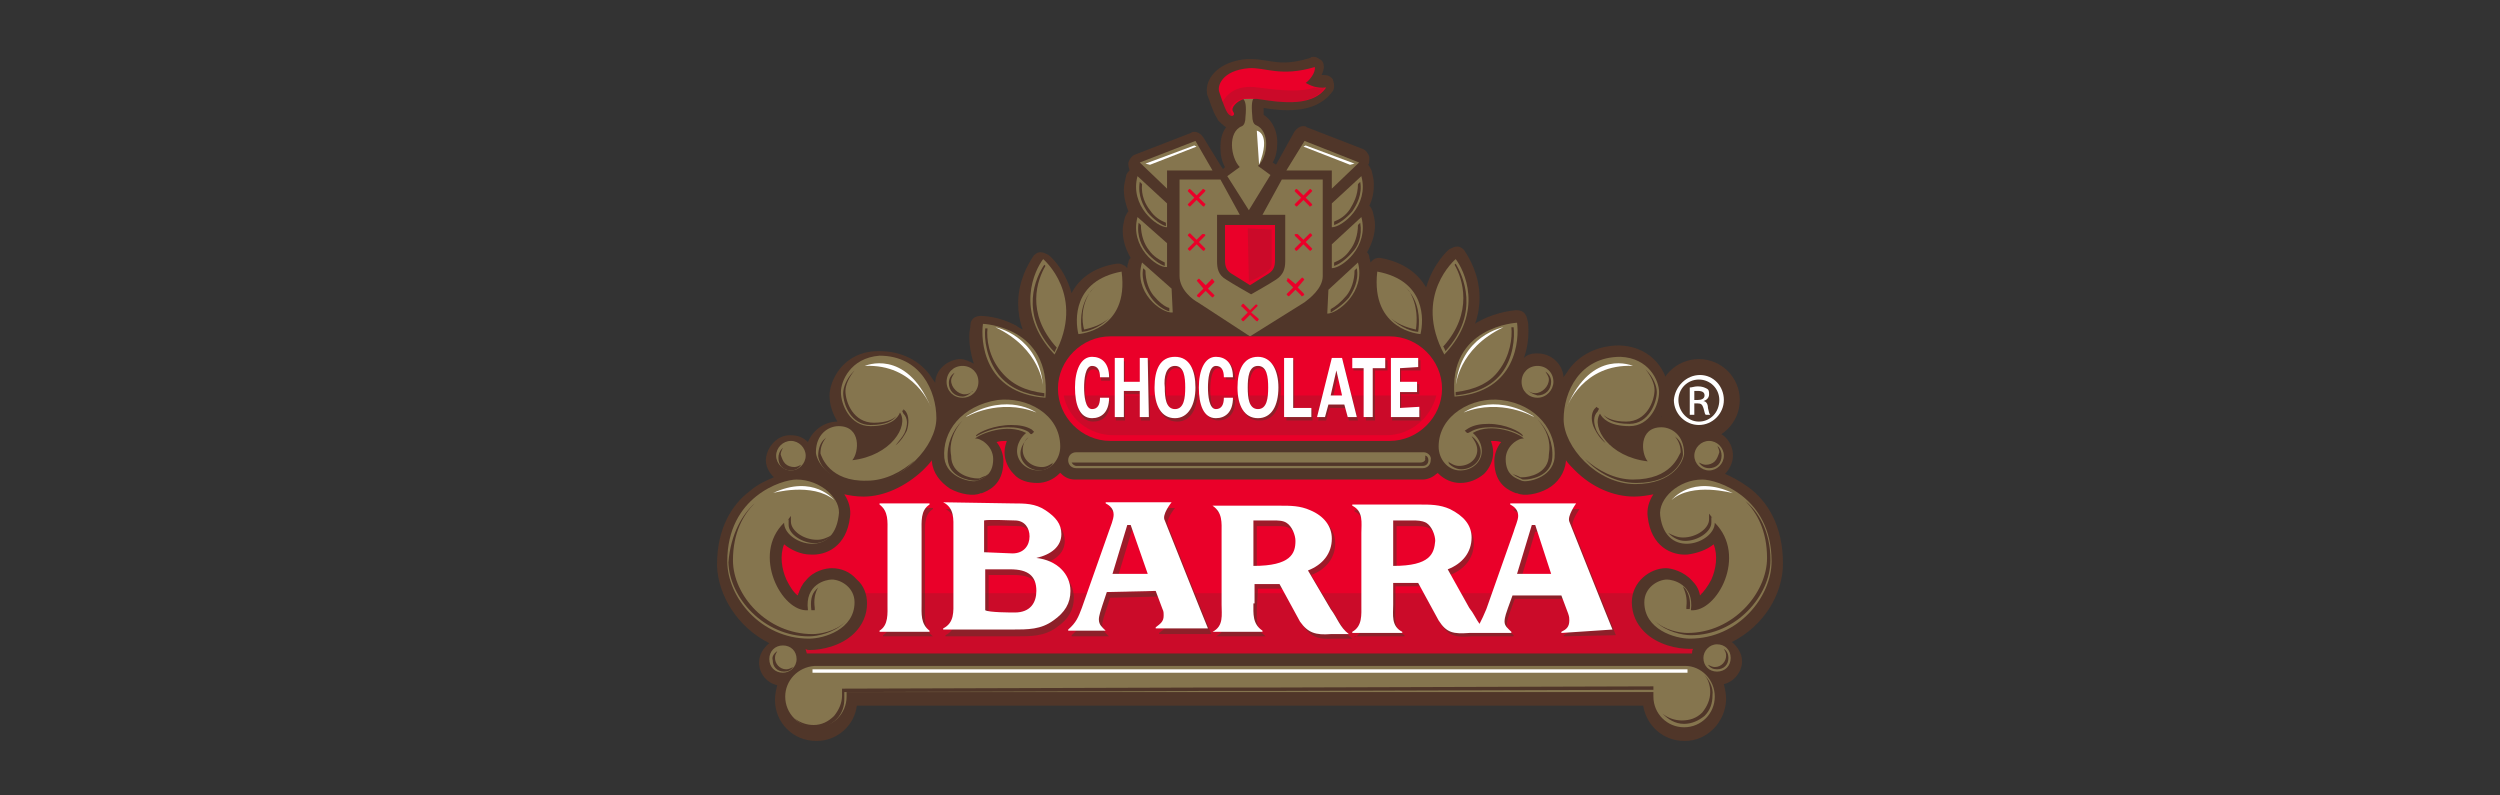 <?xml version="1.0" encoding="utf-8"?>
<!-- Generator: Adobe Illustrator 28.1.0, SVG Export Plug-In . SVG Version: 6.00 Build 0)  -->
<svg version="1.1" id="Capa_1" xmlns="http://www.w3.org/2000/svg" xmlns:xlink="http://www.w3.org/1999/xlink" x="0px" y="0px"
	 viewBox="0 0 220 70" style="enable-background:new 0 0 220 70;" xml:space="preserve">
<rect x="0" y="0" width="220" height="70" fill="#333333" stroke="none"/>
<style type="text/css">
	.st0{fill:#503629;}
	.st1{fill:#FFFFFF;}
	.st2{fill:#85754E;}
	.st3{fill:#EA0029;}
	.st4{opacity:0.2;fill:#503629;enable-background:new    ;}
	.st5{opacity:0.5;}
	.st6{opacity:0.2;}
</style>
<g>
	<circle class="st0" cx="149.5" cy="35.2" r="3.6"/>
	<g>
		<g>
			<g>
				<path class="st1" d="M149.6,33c1.2,0,2.1,1,2.1,2.2c0,1.2-1,2.2-2.2,2.2c-1.2,0-2.2-1-2.2-2.2C147.4,34,148.4,33,149.6,33
					L149.6,33z M149.5,33.4c-1,0-1.8,0.8-1.8,1.8c0,1,0.8,1.9,1.8,1.9c1,0,1.8-0.8,1.8-1.9C151.3,34.2,150.5,33.4,149.5,33.4
					L149.5,33.4z M149.1,36.5h-0.4v-2.4c0.2,0,0.4-0.1,0.7-0.1c0.4,0,0.6,0.1,0.8,0.2s0.2,0.3,0.2,0.5c0,0.3-0.2,0.5-0.5,0.6v0
					c0.2,0,0.4,0.2,0.4,0.6c0.1,0.4,0.1,0.5,0.2,0.6h-0.4c-0.1-0.1-0.1-0.3-0.2-0.6c-0.1-0.3-0.2-0.4-0.5-0.4h-0.3L149.1,36.5z
					 M149.1,35.2h0.3c0.3,0,0.6-0.1,0.6-0.4c0-0.2-0.1-0.4-0.6-0.4c-0.1,0-0.2,0-0.3,0V35.2z"/>
			</g>
		</g>
	</g>
	<path class="st0" d="M116.6,5.9L116.6,5.9L116.6,5.9L116.6,5.9z M153.9,42.9c-0.7-0.5-1.4-0.9-2.1-1.2c0.4-0.4,0.7-1,0.7-1.6l0,0
		c0-1.2-0.9-2.2-2.1-2.2c0,0,0,0,0,0c0,0,0,0-0.1,0c-0.6,0-1.1,0.3-1.5,0.6c-0.5-1.1-1.6-1.8-2.6-1.8c0.4-0.8,0.6-1.6,0.6-2.3l0-0.1
		c0-1.3-1.2-3.8-4.3-3.9h0c-2,0-3.6,0.9-4.5,2.2c-0.1,0.2-0.3,0.4-0.4,0.6c-0.1-1.2-1.1-2.1-2.3-2.1h-0.1l0,0
		c-0.4,0-0.8,0.1-1.1,0.4c0.3-0.8,0.4-1.6,0.4-2.3c0-0.1,0-0.1,0-0.2c0-0.3,0-0.6-0.1-0.9c-0.1-0.5-0.4-0.8-0.9-0.8h0c0,0,0,0-0.1,0
		c0,0-1.6,0.1-3.1,0.9c-0.2,0.1-0.4,0.2-0.5,0.3c0.3-0.8,0.4-1.6,0.4-2.3l0,0c0-2-0.9-3.5-1.3-4.1c-0.1-0.2-0.4-0.4-0.6-0.4
		c0,0-0.1,0-0.1,0c-0.2,0-0.4,0.1-0.6,0.2c-0.1,0-1.5,1.3-2.1,3.4c-0.7-1.2-1.9-2.2-4-2.6c0,0-0.1,0-0.2,0c-0.2,0-0.4,0.1-0.5,0.2
		c-0.1,0.1-0.1,0.1-0.2,0.2c0-0.2-0.1-0.3-0.1-0.5c0-0.1-0.1-0.3-0.2-0.4c0.4-0.7,0.7-1.5,0.7-2.4c0-0.4-0.1-0.8-0.2-1.2
		c-0.1-0.2-0.1-0.3-0.3-0.5c0.3-0.6,0.4-1.2,0.4-1.9c0-0.4-0.1-0.8-0.2-1.2c-0.1-0.2-0.2-0.4-0.3-0.5c0.1-0.1,0.1-0.3,0.1-0.5
		c0-0.1,0-0.1,0-0.2c-0.1-0.3-0.3-0.6-0.6-0.7l-4.9-1.9c-0.1-0.1-0.2-0.1-0.3-0.1c-0.3,0-0.6,0.2-0.8,0.5l-1.5,2.7
		c0,0.1-0.1,0.1-0.1,0.2l-0.3-0.2c0.3-0.5,0.4-1.1,0.4-1.8v0c0-0.8-0.3-1.8-1.2-2.4c0,0,0-0.1,0-0.1c0-0.2,0-0.4,0-0.5
		c0.6,0.1,1.4,0.2,2.1,0.2c1.4,0,3-0.3,4-1.7c0.1-0.2,0.1-0.3,0.1-0.5c0-0.2-0.1-0.4-0.1-0.5c-0.2-0.3-0.5-0.4-0.8-0.4
		c0,0-0.1,0-0.1,0c0,0-0.1,0-0.1,0c0.1-0.2,0.2-0.5,0.2-0.7v0V6c0,0,0,0,0-0.1l0,0l0,0l0,0c0,0,0,0,0,0l0,0l0,0
		c0-0.3-0.1-0.6-0.4-0.7C116,5.1,115.8,5,115.6,5c-0.1,0-0.2,0-0.3,0.1c-1,0.3-1.7,0.4-2.3,0.4h0c-1.1,0-1.9-0.3-2.9-0.3
		c-0.1,0-0.2,0-0.4,0c-2.4,0.2-3.5,1.6-3.5,2.7c0,0,0,0,0,0.1c0,0.1,0,0.3,0.1,0.5l0,0c0.1,0.2,0.4,1.3,0.8,1.9l0.1,0.2l0,0
		c0.2,0.2,0.4,0.4,0.7,0.6c-0.4,0.5-0.5,1.2-0.5,1.7c0,0,0,0,0,0.1c0,0.6,0.1,1.2,0.4,1.7l-0.2,0.2c0-0.1,0-0.1-0.1-0.2l-1.6-2.6
		c-0.2-0.3-0.5-0.5-0.8-0.5c-0.1,0-0.2,0-0.3,0.1l-4.9,1.9c-0.3,0.1-0.5,0.4-0.6,0.7c0,0.1,0,0.1,0,0.2c0,0.2,0.1,0.4,0.1,0.5
		c-0.1,0.1-0.3,0.3-0.3,0.5c-0.1,0.4-0.2,0.8-0.2,1.2c0,0.7,0.2,1.4,0.4,1.9c-0.1,0.1-0.2,0.3-0.3,0.5c-0.1,0.4-0.2,0.8-0.2,1.2
		c0,0.9,0.3,1.7,0.7,2.4c-0.1,0.1-0.2,0.2-0.2,0.4c-0.1,0.2-0.1,0.4-0.1,0.5c-0.1-0.1-0.1-0.1-0.2-0.2c-0.2-0.1-0.4-0.2-0.5-0.2
		c-0.1,0-0.1,0-0.2,0c-2.1,0.3-3.4,1.4-4,2.6c-0.6-2.2-2-3.4-2.1-3.4c-0.2-0.1-0.4-0.2-0.6-0.2c0,0-0.1,0-0.1,0
		c-0.2,0-0.5,0.2-0.6,0.4c-0.4,0.6-1.3,2.1-1.3,4.1v0c0,0.7,0.1,1.5,0.4,2.3c-0.2-0.1-0.4-0.2-0.5-0.3c-1.6-0.9-3.1-0.9-3.2-0.9
		c0,0,0,0,0,0c-0.5,0-0.9,0.3-0.9,0.8c0,0.3-0.1,0.5-0.1,0.9c0,0,0,0.1,0,0.2c0,0.6,0.1,1.4,0.4,2.3c-0.4-0.2-0.8-0.4-1.2-0.4h-0.1
		l0,0c-1.1,0.1-2.1,1-2.1,2.1c-0.1-0.2-0.3-0.4-0.4-0.6c-0.9-1.3-2.5-2.2-4.5-2.2h0c0,0,0,0-0.1,0c-3.1,0-4.3,2.6-4.3,3.9
		c0,0.7,0.2,1.5,0.7,2.3c-1,0-2.1,0.6-2.6,1.8c-0.4-0.4-0.9-0.6-1.5-0.6c0,0,0,0,0,0c0,0,0,0-0.1,0c-1.1,0-2,1-2.1,2.1c0,0,0,0,0,0
		v0v0c0,0,0,0,0,0.1c0,0.6,0.3,1.1,0.7,1.5c-0.7,0.3-1.4,0.6-2.1,1.2c-1.6,1.2-2.9,3.3-2.9,6.5c0,0,0,0,0,0.1v0
		c0.1,2.6,1.8,5.4,4.6,6.8c-0.5,0.4-0.9,1-0.9,1.7v0c0,1,0.7,1.8,1.6,2c-0.1,0.4-0.2,0.8-0.2,1.3c0,2,1.6,3.6,3.6,3.6
		c0,0,0.1,0,0.1,0c1.8,0,3.3-1.4,3.5-3.1l31.7,0h5.8l31.7,0c0.3,1.8,1.8,3.1,3.6,3.1c0,0,0.1,0,0.1,0c1.9,0,3.5-1.6,3.6-3.6
		c0,0,0-0.1,0-0.1v0c0-0.4-0.1-0.9-0.2-1.3c0.9-0.2,1.6-1.1,1.6-2c0-0.7-0.4-1.3-0.9-1.7c2.8-1.4,4.5-4.2,4.5-6.9v0
		C156.9,46.2,155.5,44.1,153.9,42.9z"/>
	<path class="st2" d="M110,29.6l4.8-3c0.4-0.3,1.6-1.2,1.6-2.3c0-1.9,0-8.5,0-8.5h-3.6l-1.7,3.1h2v4.1c0,0.7-0.2,1.2-0.8,1.6
		c-0.6,0.4-2.2,1.3-2.2,1.3s-1.6-0.9-2.2-1.3c-0.7-0.4-0.8-1-0.8-1.6v-4.1h2l-1.7-3.1h-3.6c0,0,0,6.6,0,8.5c0,1.2,1.2,2.1,1.6,2.3
		L110,29.6z"/>
	<g>
		<path class="st2" d="M74,34.5c0,1.1,0.8,3,2.6,3c1.8,0,2.4-0.7,2.6-1.2c0.8,1.2-0.8,3.8-4.2,4.2c0.6-0.7,0.8-3-1.2-3
			c-0.9,0-2,0.7-2,2.3c0,0.6,0.9,2.7,4.3,2.7c3.4,0,6.3-3.3,6.3-5.7c0-2.4-1.4-5.5-5-5.5C74.8,31.5,74,33.6,74,34.5z"/>
		<polygon class="st2" points="106.7,15 105.2,12.4 100.3,14.3 102.7,16.6 102.7,15 		"/>
		<path class="st2" d="M100.1,15.5l2.6,2.4V20C101.8,20,99.4,18.1,100.1,15.5z"/>
		<path class="st2" d="M100.1,19.1l2.6,2.3v2.1C101.8,23.6,99.4,21.7,100.1,19.1z"/>
		<path class="st2" d="M100.5,23.1l2.6,2.3l0.1,2.1C102.2,27.6,99.7,25.7,100.5,23.1z"/>
		<path class="st2" d="M90.3,38.1c0,0-0.8,0.6-0.8,1.6c0,0.9,0.8,1.7,1.9,1.7c1.1,0,1.9-1,1.9-2.1c0-2.9-3-4.4-5.5-4.1
			c-3.2,0.5-4.9,2.8-4.7,5.1c0.2,1.8,2.5,2.2,2.9,2c0.4-0.2,1.4-0.4,1.4-1.9c0-1.2-1.2-1.9-1.6-1.8C86.2,38.2,88.6,37.2,90.3,38.1z"
			/>
		<path class="st2" d="M70.1,42.2c-1.3,0-6.1,1.5-6.1,7.2c0,3.1,2.9,6.8,7.2,6.8c1.3,0,4-0.8,4-3.2c0-1.3-1.2-2-2-2
			c-0.5,0-2.4,0.4-2.1,2.7c-2.3,0.2-5-4.9-2.1-7.7c0,1.8,4.3,3.3,4.8-0.6C74.1,43.9,72.2,42.2,70.1,42.2z"/>
		<path class="st2" d="M91.8,22.8c-0.7,0.9-2.6,4.6,1,8.4C95.6,26,91.8,22.8,91.8,22.8z"/>
		<path class="st2" d="M86.5,28.5c-0.2,1.4,0,6.1,5.5,6.5C92.5,28.7,86.5,28.5,86.5,28.5z"/>
		<path class="st2" d="M94.9,29.4c-0.3-1.2-0.5-4.7,3.8-5.5C99.4,29.1,94.9,29.4,94.9,29.4z"/>
		<path class="st2" d="M69.6,41.4c0.7,0,1.3-0.6,1.3-1.3c0-0.7-0.6-1.3-1.3-1.3c-0.7,0-1.3,0.6-1.3,1.3
			C68.3,40.8,68.9,41.4,69.6,41.4z"/>
		<path class="st2" d="M68.9,59.2c0.6,0,1.2-0.5,1.2-1.2c0-0.7-0.5-1.2-1.2-1.2s-1.2,0.5-1.2,1.2C67.7,58.7,68.2,59.2,68.9,59.2z"/>
		<path class="st2" d="M84.7,35c0.8,0,1.4-0.6,1.4-1.4c0-0.8-0.6-1.4-1.4-1.4c-0.8,0-1.4,0.6-1.4,1.4C83.3,34.4,83.9,35,84.7,35z"/>
		<path class="st2" d="M146,34.5c0,1.1-0.8,3-2.6,3c-1.8,0-2.4-0.7-2.6-1.1c-0.8,1.2,0.8,3.8,4.2,4.2c-0.6-0.7-0.8-3,1.2-3
			c0.9,0,2,0.7,2,2.3c0,0.6-0.9,2.7-4.3,2.7c-3.4,0-6.3-3.3-6.3-5.7s1.4-5.5,5-5.5C145.1,31.5,146,33.5,146,34.5z"/>
		<polygon class="st2" points="113.2,15 114.8,12.4 119.6,14.3 117.2,16.6 117.2,15 		"/>
		<path class="st2" d="M119.8,15.5l-2.6,2.4V20C118.1,20,120.5,18.1,119.8,15.5z"/>
		<path class="st2" d="M119.8,19.1l-2.6,2.4v2.1C118.1,23.6,120.5,21.7,119.8,19.1z"/>
		<path class="st2" d="M119.5,23.1l-2.6,2.4l-0.1,2.1C117.7,27.6,120.2,25.7,119.5,23.1z"/>
		<path class="st2" d="M129.6,38.1c0,0,0.8,0.6,0.8,1.6c0,0.9-0.8,1.7-1.9,1.7c-1.1,0-1.9-1-1.9-2.1c0-2.8,3-4.4,5.5-4.1
			c3.2,0.4,4.9,2.8,4.7,5.1c-0.2,1.8-2.5,2.2-2.9,2c-0.4-0.2-1.4-0.4-1.4-1.9c0-1.2,1.2-1.9,1.6-1.8
			C133.8,38.2,131.3,37.1,129.6,38.1z"/>
		<path class="st2" d="M149.8,42.2c1.3,0,6.1,1.5,6.1,7.2c0,3.1-2.9,6.8-7.2,6.8c-1.3,0-4-0.8-4-3.2c0-1.3,1.2-2,2-2
			c0.5,0,2.4,0.4,2.1,2.7c2.3,0.2,5-4.8,2.1-7.7c0,1.8-4.3,3.3-4.8-0.6C145.9,43.9,147.7,42.2,149.8,42.2z"/>
		<path class="st2" d="M109.4,8.7c0.2,0.2,0.3,0.6,0.2,1.6c0,0.4-0.1,0.7-0.3,0.8c-1.3,0.5-1,2.8-0.2,3.6l-1.1,0.8l1.9,3l1.9-3.1
			l-1.1-0.8c0.9-0.8,1.1-3.1-0.2-3.6c-0.2-0.1-0.3-0.4-0.3-0.8c-0.1-1.1,0-1.5,0.2-1.6"/>
		<path class="st2" d="M128.1,22.8c0.7,0.9,2.6,4.6-1,8.4C124.3,26,128.1,22.8,128.1,22.8z"/>
		<path class="st2" d="M133.5,28.4c0.2,1.4,0,6.1-5.5,6.5C127.4,28.7,133.5,28.4,133.5,28.4z"/>
		<path class="st2" d="M125,29.4c0.3-1.2,0.5-4.7-3.8-5.5C120.6,29.1,125,29.4,125,29.4z"/>
		<path class="st2" d="M150.4,41.4c-0.7,0-1.3-0.6-1.3-1.3c0-0.7,0.6-1.3,1.3-1.3s1.3,0.6,1.3,1.3S151.1,41.4,150.4,41.4z"/>
		<path class="st2" d="M151.1,59.1c-0.7,0-1.2-0.5-1.2-1.2c0-0.6,0.5-1.2,1.2-1.2c0.7,0,1.2,0.5,1.2,1.2
			C152.3,58.6,151.8,59.1,151.1,59.1z"/>
		<path class="st2" d="M135.3,35c-0.8,0-1.4-0.6-1.4-1.4c0-0.8,0.6-1.4,1.4-1.4c0.8,0,1.4,0.6,1.4,1.4C136.7,34.3,136.1,35,135.3,35
			z"/>
		<path class="st2" d="M148.3,58.6L148.3,58.6h-35.4h-5.8l-35.4,0l0,0c-1.5,0.1-2.6,1.3-2.6,2.7c0,1.5,1.2,2.7,2.7,2.7
			c1.5,0,2.7-1.2,2.7-2.7c0-0.1,0-0.3,0-0.4l32.6,0h5.8l32.6,0c0,0.1,0,0.3,0,0.4c0,1.5,1.2,2.7,2.7,2.7c1.5,0,2.7-1.2,2.7-2.7
			C150.9,59.8,149.7,58.6,148.3,58.6z"/>
		<path class="st2" d="M125.3,39.8h-11.3H106H94.7c-0.4,0-0.7,0.3-0.7,0.7c0,0.4,0.3,0.7,0.7,0.7H106h7.9h11.3
			c0.4,0,0.7-0.3,0.7-0.7C126,40.1,125.6,39.8,125.3,39.8z"/>
	</g>
	<path class="st3" d="M110.7,19.8h1.5v3.1c0,0.5-0.1,0.9-0.6,1.2c-0.5,0.3-1.6,1-1.6,1s-1.1-0.7-1.6-1c-0.5-0.3-0.6-0.7-0.6-1.2
		v-3.1h1.5H110.7z"/>
	<path class="st3" d="M110.6,8.7c1.5,0.2,4.8,0.9,6.1-1c-0.9,0.1-1.4-0.2-1.8-0.4c0.3-0.2,0.9-0.9,0.8-1.4c-3,0.9-4.4,0-5.8,0.1
		c-2.4,0.2-2.8,1.6-2.6,2.1c0,0,0.4,1.3,0.7,1.8c0.3,0.5,0.8,0.3,0.5-0.1c-0.2-0.3,0.3-0.9,1-1.1C109.6,8.7,110.1,8.7,110.6,8.7z"/>
	<path class="st3" d="M122.3,29.6H114h-8h-8.3c-2.5,0-4.6,2.1-4.6,4.6c0,2.5,2.1,4.6,4.6,4.6h8.3h8h8.3c2.5,0,4.6-2.1,4.6-4.6
		C126.9,31.7,124.8,29.6,122.3,29.6z"/>
	<g>
		<path class="st3" d="M105.8,16.7l-0.5,0.5l-0.5-0.5c-0.1-0.1-0.2-0.1-0.2,0c-0.1,0.1-0.1,0.1,0,0.2l0.5,0.5l-0.5,0.5
			c-0.1,0.1-0.1,0.1,0,0.2c0.1,0.1,0.1,0.1,0.2,0l0.5-0.5l0.5,0.5c0.1,0.1,0.2,0.1,0.2,0c0.1-0.1,0.1-0.2,0-0.2l-0.5-0.5l0.5-0.5
			c0.1-0.1,0.1-0.2,0-0.2C105.9,16.6,105.8,16.6,105.8,16.7z"/>
		<path class="st3" d="M105.8,20.6l-0.5,0.5l-0.5-0.5c-0.1-0.1-0.1-0.1-0.2,0s-0.1,0.1,0,0.2l0.5,0.5l-0.5,0.5
			c-0.1,0.1-0.1,0.1,0,0.2c0.1,0.1,0.1,0.1,0.2,0l0.5-0.5l0.5,0.5c0.1,0.1,0.2,0.1,0.2,0c0.1-0.1,0.1-0.1,0-0.2l-0.5-0.5l0.5-0.5
			c0.1-0.1,0.1-0.1,0-0.2C105.9,20.6,105.8,20.6,105.8,20.6z"/>
		<path class="st3" d="M106.6,24.6l-0.5,0.5l-0.5-0.5c-0.1-0.1-0.1-0.1-0.2,0c-0.1,0.1-0.1,0.1,0,0.2l0.5,0.6l-0.5,0.5
			c-0.1,0.1-0.1,0.2,0,0.2c0.1,0.1,0.2,0.1,0.2,0l0.5-0.5l0.5,0.5c0.1,0.1,0.1,0.1,0.2,0c0.1-0.1,0.1-0.1,0-0.2l-0.5-0.5l0.5-0.5
			c0.1-0.1,0.1-0.1,0-0.2C106.7,24.5,106.6,24.5,106.6,24.6z"/>
		<path class="st3" d="M114.2,16.7l0.5,0.5l0.5-0.5c0.1-0.1,0.1-0.1,0.2,0c0.1,0.1,0.1,0.1,0,0.2l-0.5,0.5l0.5,0.5
			c0.1,0.1,0.1,0.2,0,0.2c-0.1,0.1-0.2,0.1-0.2,0l-0.5-0.5l-0.5,0.5c-0.1,0.1-0.1,0.1-0.2,0c-0.1-0.1-0.1-0.1,0-0.2l0.5-0.5
			l-0.5-0.5c-0.1-0.1-0.1-0.1,0-0.2C114,16.6,114.1,16.6,114.2,16.7z"/>
		<path class="st3" d="M114.2,20.6l0.5,0.5l0.5-0.5c0.1-0.1,0.1-0.1,0.2,0c0.1,0.1,0.1,0.1,0,0.2l-0.5,0.5l0.5,0.5
			c0.1,0.1,0.1,0.1,0,0.2c-0.1,0.1-0.1,0.1-0.2,0l-0.5-0.5l-0.5,0.5c-0.1,0.1-0.2,0.1-0.2,0c-0.1-0.1-0.1-0.1,0-0.2l0.5-0.5
			l-0.5-0.5c-0.1-0.1-0.1-0.2,0-0.2C114,20.6,114.1,20.6,114.2,20.6z"/>
		<path class="st3" d="M113.4,24.5l0.6,0.5l0.5-0.5c0.1-0.1,0.1-0.1,0.2,0c0.1,0.1,0.1,0.1,0,0.2l-0.5,0.6l0.5,0.5
			c0.1,0.1,0.1,0.2,0,0.2c-0.1,0.1-0.2,0.1-0.2,0l-0.5-0.5l-0.5,0.5c-0.1,0.1-0.1,0.1-0.2,0c-0.1-0.1-0.1-0.1,0-0.2l0.5-0.5
			l-0.5-0.5c-0.1-0.1-0.1-0.1,0-0.2C113.2,24.5,113.3,24.5,113.4,24.5z"/>
		<path class="st3" d="M110.5,26.8l-0.5,0.5l-0.5-0.5c-0.1-0.1-0.1-0.1-0.2,0c-0.1,0.1-0.1,0.2,0,0.2l0.5,0.5l-0.5,0.5
			c-0.1,0.1-0.1,0.1,0,0.2c0.1,0.1,0.1,0.1,0.2,0l0.5-0.5l0.5,0.5c0.1,0.1,0.2,0.1,0.2,0c0.1-0.1,0.1-0.1,0-0.2l-0.6-0.5l0.5-0.5
			c0.1-0.1,0.1-0.1,0-0.2C110.6,26.8,110.6,26.8,110.5,26.8z"/>
	</g>
	<path class="st3" d="M71.3,57.2c0.9,0,2.7-0.3,3.9-1.5c0.7-0.7,1.1-1.6,1.1-2.6c0-0.8-0.3-1.6-0.9-2.1C74.8,50.3,74,50,73.2,50
		c-0.5,0-1.6,0.2-2.3,1.1c-0.3,0.3-0.5,0.7-0.7,1.3c-0.4-0.3-0.7-0.8-1-1.4c-0.4-0.9-0.6-2.1-0.2-3.1c0.6,0.5,1.5,0.9,2.3,0.9
		c1.4,0.1,3.2-0.7,3.5-3.3c0.1-0.7-0.1-1.4-0.5-2c0.5,0.1,1,0.2,1.7,0.2c1.8,0,3.7-0.9,5.2-2.3c0.3-0.3,0.6-0.6,0.8-0.9
		c0,0,0,0.1,0,0.1c0.1,1,0.7,1.8,1.6,2.4c0.9,0.5,2.1,0.7,2.7,0.4c0,0,0.1,0,0.1,0c0.5-0.2,1.9-0.7,1.9-2.8c0-0.6-0.2-1.2-0.6-1.7
		c0.3-0.1,0.6-0.1,0.9-0.1c-0.1,0.3-0.2,0.6-0.2,1c0,0.7,0.3,1.4,0.8,1.9c0.5,0.6,1.3,0.8,2.1,0.8c0.7,0,1.4-0.3,1.9-0.8
		c0,0,0.1-0.1,0.1-0.1c0,0,0.1,0.1,0.1,0.1c0.3,0.3,0.7,0.5,1.2,0.5H106h7.9l11.3,0c0.4,0,0.9-0.2,1.2-0.5c0.1,0,0.1-0.1,0.1-0.1
		c0,0,0.1,0.1,0.1,0.1c0.5,0.5,1.2,0.8,1.9,0.8c0.8,0,1.5-0.3,2.1-0.8c0.5-0.5,0.8-1.2,0.8-1.9c0-0.4-0.1-0.7-0.2-1
		c0.3,0,0.6,0,0.9,0.1c-0.4,0.5-0.6,1.1-0.6,1.7c0,2.1,1.4,2.6,1.9,2.8c0,0,0.1,0,0.1,0c0.6,0.3,1.8,0.1,2.7-0.4
		c0.9-0.5,1.5-1.4,1.6-2.4c0,0,0-0.1,0-0.1c0.2,0.3,0.5,0.6,0.8,0.9c1.5,1.5,3.4,2.3,5.2,2.3c0.6,0,1.2-0.1,1.7-0.2
		c-0.4,0.6-0.6,1.3-0.5,2c0.3,2.6,2.1,3.4,3.5,3.3c0.8-0.1,1.7-0.4,2.3-0.9c0.4,1,0.2,2.2-0.2,3.1c-0.3,0.6-0.7,1.1-1,1.4
		c-0.1-0.6-0.4-1-0.7-1.3c-0.7-0.8-1.8-1.1-2.3-1.1c-1.4,0-3,1.2-3,3c0,1,0.4,1.9,1.1,2.6c1.2,1.2,3,1.5,3.9,1.5c0.1,0,0.2,0,0.4,0
		c-0.1,0.1-0.1,0.3-0.1,0.4h-0.7l-35.4,0h-5.8l-35.4,0H71c0-0.1-0.1-0.3-0.1-0.4C71,57.2,71.1,57.2,71.3,57.2z"/>
	<g>
		<path class="st0" d="M140.5,35.8l-0.2,0.2c-0.3,0.4-0.3,1.1,0,1.7c0.2,0.4,0.5,0.9,1,1.3c-0.3-0.4-0.6-0.7-0.8-1.1
			c-0.3-0.7-0.3-1.3,0.1-1.7l0.1-0.2c0,0,0-0.1-0.1-0.1L140.5,35.8z"/>
		<path class="st0" d="M143.7,42.2c-1.6,0-3.1-0.8-4.2-1.8c1.1,1.2,2.7,2.1,4.5,2.1c3.4,0,4.1-2.1,4.1-2.5c0-0.6-0.2-1.2-0.6-1.5
			c0,0-0.1-0.1-0.1-0.1c0.3,0.4,0.5,0.8,0.5,1.4C147.7,40.1,147.1,42.2,143.7,42.2z"/>
		<path class="st0" d="M143.1,37.1c-1.1,0-1.7-0.3-2-0.6c0.3,0.4,0.9,0.8,2.3,0.8c1.7,0,2.4-1.9,2.4-2.8c0-0.5-0.3-1.3-0.9-1.9
			c0,0-0.1-0.1-0.1-0.1c0.5,0.6,0.8,1.3,0.8,1.8C145.6,35.3,144.9,37.1,143.1,37.1z"/>
		<path class="st0" d="M118.8,18.4c-0.4,0.6-0.9,0.9-1.4,1.1v0.3c0.4-0.1,1.1-0.6,1.6-1.2c0.4-0.6,0.9-1.5,0.7-2.6l-0.2,0.2
			C119.5,17.2,119.1,17.9,118.8,18.4z"/>
		<path class="st0" d="M119.7,19.6l-0.2,0.2c0,0.9-0.3,1.7-0.7,2.2c-0.4,0.6-0.9,0.9-1.4,1.1v0.3c0.4-0.1,1.1-0.6,1.6-1.2
			C119.5,21.7,119.9,20.8,119.7,19.6z"/>
		<path class="st0" d="M118.7,26.2c0.4-0.6,0.9-1.5,0.7-2.6l-0.2,0.2c0,0.9-0.3,1.7-0.7,2.2c-0.5,0.6-1,1-1.4,1.2v0.3
			C117.4,27.3,118.1,26.9,118.7,26.2z"/>
		<path class="st0" d="M131,37.3c-0.7,0-1.3,0.1-1.8,0.4l-0.3,0.2l0.2,0.2c0,0,0,0,0.1,0l0.2-0.1c0.5-0.3,1.1-0.4,1.8-0.4
			c1.2,0,2.3,0.4,2.8,0.8l0-0.1C133.8,38,132.5,37.3,131,37.3z"/>
		<path class="st0" d="M128.4,41c-0.4,0-0.7-0.2-1-0.4c0.1,0.1,0.1,0.1,0.1,0.2c0.3,0.3,0.7,0.5,1.1,0.5c0.9,0,1.7-0.7,1.7-1.5
			c0-0.8-0.7-1.4-0.8-1.4c0.2,0.3,0.5,0.7,0.5,1.2C130,40.4,129.3,41,128.4,41z"/>
		<path class="st0" d="M134,42c-0.1,0-0.2,0-0.2,0l-0.2-0.1c-0.2-0.1-0.4-0.1-0.6-0.3c0.3,0.3,0.6,0.4,0.8,0.5l0.2,0.1
			c0,0,0.1,0,0.2,0c0.5,0,2.3-0.3,2.4-1.9c0.1-1.3-0.4-2.5-1.3-3.4c0.8,0.9,1.2,1.9,1,3.1C136.3,41.7,134.5,42,134,42z"/>
		<path class="st0" d="M150.4,45.2v0.5c0,0.8-1.1,1.6-2.3,1.6c-0.5,0-0.9-0.2-1.3-0.4c0.4,0.4,0.9,0.7,1.5,0.7
			c1.1,0,2.3-0.8,2.3-1.6v-0.5l0.1,0.1c0,0,0,0,0,0L150.4,45.2z"/>
		<path class="st0" d="M148.4,53.4l0,0.2h0.3c0.1-0.8-0.1-1.4-0.4-1.8c-0.1-0.1-0.1-0.1-0.2-0.2C148.3,52.1,148.5,52.6,148.4,53.4z"
			/>
		<path class="st0" d="M153.6,44.1c1,1,1.9,2.6,1.9,5c0,3.1-3,6.6-7,6.6l0,0c-0.6,0-2-0.2-2.9-1.1c0,0,0.1,0.1,0.1,0.1
			c0.9,0.9,2.4,1.2,3.1,1.2l0,0c4,0,7-3.5,7-6.6C155.8,46.7,154.7,45,153.6,44.1z"/>
		<path class="st0" d="M127,30.5c0.1,0.1,0.1,0.2,0.2,0.4c3.1-3.4,1.5-6.7,0.9-7.7c0,0,0,0-0.1,0.1C128.7,24.5,129.7,27.5,127,30.5z
			"/>
		<path class="st0" d="M131.9,32.6c-0.8,1.1-2.1,1.7-3.8,1.9c0,0.1,0,0.2,0,0.3c1.8-0.2,3.1-0.8,4-1.9c1.1-1.4,1.2-3.2,1.1-4.1
			c-0.1,0-0.1,0-0.2,0C133.1,29.7,132.9,31.3,131.9,32.6z"/>
		<path class="st0" d="M124.6,29c-0.4-0.1-1.4-0.3-2.2-1c0.9,0.9,2,1.2,2.4,1.2c0.1-0.7,0.2-2.1-0.6-3.3c-0.2-0.3-0.4-0.5-0.6-0.7
			c0.1,0.1,0.3,0.3,0.4,0.4C124.8,26.9,124.7,28.3,124.6,29z"/>
		<path class="st0" d="M150.9,40.6c-0.2,0.2-0.5,0.3-0.8,0.3c-0.2,0-0.4-0.1-0.6-0.2c0.2,0.3,0.5,0.5,0.9,0.5c0.3,0,0.6-0.1,0.8-0.3
			c0.2-0.2,0.3-0.5,0.3-0.8c0-0.3-0.1-0.6-0.3-0.8c-0.1,0-0.1-0.1-0.1-0.1c0.1,0.2,0.2,0.4,0.2,0.6
			C151.2,40.1,151.1,40.4,150.9,40.6z"/>
		<path class="st0" d="M151.7,57.1c0.1,0.2,0.2,0.3,0.2,0.6c0,0.5-0.4,1-1,1c-0.2,0-0.4-0.1-0.6-0.2c0.2,0.3,0.5,0.4,0.8,0.4
			c0.6,0,1-0.4,1-1C152.1,57.6,152,57.3,151.7,57.1z"/>
		<path class="st0" d="M135.1,34.6c-0.3,0-0.5-0.1-0.7-0.3c0,0,0.1,0.1,0.1,0.1c0.2,0.2,0.5,0.3,0.8,0.4c0.7,0,1.2-0.5,1.2-1.2
			c0-0.4-0.2-0.7-0.5-0.9c0.1,0.2,0.3,0.4,0.3,0.7C136.3,34,135.7,34.6,135.1,34.6z"/>
		<path class="st0" d="M145.5,60.4h-0.2l-32.6,0.1l-5.8,0l-32.6,0.1h-0.2l0,0.2c0,0.1,0,0.3,0,0.4c0,0.7-0.3,1.3-0.7,1.8
			c-0.5,0.5-1.1,0.8-1.8,0.8c-0.6,0-1.2-0.2-1.7-0.6c0.5,0.5,1.1,0.9,1.9,0.9c0.7,0,1.3-0.3,1.8-0.8s0.7-1.1,0.7-1.8
			c0-0.1,0-0.3,0-0.4l0-0.2h0.2l32.6-0.1l5.8,0l32.6-0.1v0L145.5,60.4z"/>
		<path class="st0" d="M149.9,59.3c0.4,0.4,0.6,1,0.6,1.6c0,0.7-0.3,1.3-0.7,1.8c-0.5,0.5-1.1,0.7-1.8,0.7c-0.6,0-1.2-0.2-1.7-0.6
			c0.5,0.5,1.1,0.9,1.9,0.9c0.7,0,1.3-0.3,1.8-0.7c0.5-0.5,0.7-1.1,0.7-1.8C150.8,60.5,150.4,59.8,149.9,59.3z"/>
		<path class="st0" d="M125,40.7l-11.3,0l-7.9,0l-11.3,0c-0.1,0-0.1,0-0.2,0c0.1,0.2,0.3,0.3,0.4,0.3l11.3,0l7.9,0l11.3,0
			c0.3,0,0.5-0.2,0.5-0.5c0-0.2-0.1-0.4-0.3-0.4c0,0.1,0.1,0.1,0,0.2C125.5,40.5,125.3,40.7,125,40.7z"/>
		<path class="st0" d="M79.5,36l0.2,0.2c0.3,0.4,0.3,1.1,0.1,1.7c-0.2,0.4-0.5,0.9-1,1.3c0.3-0.4,0.6-0.7,0.8-1.1
			c0.3-0.7,0.3-1.3-0.1-1.7l-0.1-0.2c0,0,0-0.1,0.1-0.1L79.5,36z"/>
		<path class="st0" d="M76.3,42.3c1.6,0,3.1-0.8,4.2-1.8c-1.1,1.2-2.7,2.1-4.4,2.1c-3.4,0-4.1-2.1-4.1-2.5c0-0.6,0.2-1.2,0.6-1.5
			c0,0,0.1-0.1,0.1-0.1c-0.3,0.4-0.5,0.8-0.5,1.4C72.3,40.2,73,42.4,76.3,42.3z"/>
		<path class="st0" d="M76.9,37.2c1.1,0,1.7-0.3,2-0.6c-0.3,0.4-0.9,0.8-2.3,0.8c-1.7,0-2.4-1.8-2.4-2.8c0-0.5,0.3-1.3,0.9-1.9
			c0,0,0.1-0.1,0.1-0.1c-0.5,0.6-0.8,1.3-0.8,1.8C74.4,35.4,75.1,37.2,76.9,37.2z"/>
		<path class="st0" d="M101.2,18.5c0.4,0.6,0.9,0.9,1.4,1.1v0.3c-0.4-0.1-1.1-0.6-1.6-1.2c-0.4-0.6-0.9-1.5-0.7-2.7l0.2,0.2
			C100.4,17.2,100.8,18,101.2,18.5z"/>
		<path class="st0" d="M100.2,19.6l0.2,0.2c0,0.9,0.3,1.7,0.7,2.2c0.4,0.6,1,0.9,1.4,1.1v0.3c-0.4-0.1-1.1-0.6-1.6-1.2
			C100.5,21.7,100,20.8,100.2,19.6z"/>
		<path class="st0" d="M101.3,26.2c-0.4-0.6-0.9-1.5-0.7-2.6l0.2,0.2c0,0.9,0.3,1.7,0.7,2.2c0.5,0.6,1,1,1.4,1.1l0,0.3
			C102.5,27.3,101.8,26.9,101.3,26.2z"/>
		<path class="st0" d="M89,37.4c0.7,0,1.3,0.1,1.8,0.4L91,38l-0.2,0.2c0,0,0,0-0.1,0L90.5,38c-0.5-0.3-1.1-0.4-1.8-0.4
			c-1.2,0-2.3,0.5-2.8,0.8l0-0.1C86.2,38,87.5,37.4,89,37.4z"/>
		<path class="st0" d="M91.7,41.1c0.4,0,0.7-0.2,1-0.4c-0.1,0.1-0.1,0.1-0.1,0.2c-0.3,0.3-0.7,0.5-1.1,0.5c-0.9,0-1.7-0.7-1.7-1.5
			c0-0.8,0.7-1.4,0.7-1.4C90.3,38.6,90,39,90,39.6C90,40.4,90.7,41.1,91.7,41.1z"/>
		<path class="st0" d="M86,42.1c0.1,0,0.2,0,0.2,0l0.2-0.1c0.2-0.1,0.4-0.1,0.6-0.3c-0.2,0.3-0.6,0.4-0.8,0.5l-0.2,0.1
			c0,0-0.1,0-0.2,0c-0.5,0-2.3-0.3-2.4-1.9c-0.1-1.3,0.4-2.5,1.3-3.4c-0.8,0.9-1.2,2-1,3.1C83.7,41.8,85.5,42.1,86,42.1z"/>
		<path class="st0" d="M69.6,45.4v0.5c0,0.8,1.1,1.6,2.3,1.6c0.5,0,0.9-0.2,1.3-0.4c-0.4,0.4-0.9,0.7-1.5,0.7
			c-1.1,0-2.3-0.8-2.3-1.6v-0.5l-0.1,0.1c0,0,0,0,0,0L69.6,45.4z"/>
		<path class="st0" d="M71.7,53.5l0,0.2h-0.3c-0.1-0.8,0-1.4,0.4-1.8c0.1-0.1,0.1-0.1,0.2-0.2C71.7,52.2,71.6,52.8,71.7,53.5z"/>
		<path class="st0" d="M66.4,44.3c-1,1-1.9,2.6-1.9,5c0,3.1,3,6.5,7,6.5l0,0c0.6,0,2-0.2,2.9-1.1c0,0-0.1,0.1-0.1,0.1
			c-0.9,0.9-2.4,1.2-3.1,1.2l0,0c-4,0-7-3.4-7.1-6.5C64.3,46.9,65.4,45.2,66.4,44.3z"/>
		<path class="st0" d="M93,30.6c-0.1,0.1-0.1,0.2-0.2,0.4c-3.2-3.4-1.6-6.7-0.9-7.7c0,0,0.1,0.1,0.1,0.1
			C91.3,24.6,90.2,27.5,93,30.6z"/>
		<path class="st0" d="M88.1,32.7c0.9,1.1,2.1,1.7,3.8,1.9c0,0.1,0,0.2,0,0.3c-1.8-0.2-3.1-0.8-4-1.9c-1.1-1.4-1.3-3.2-1.2-4.1
			c0.1,0,0.1,0,0.2,0C86.8,29.8,87,31.4,88.1,32.7z"/>
		<path class="st0" d="M95.4,29c0.4-0.1,1.4-0.3,2.2-1c-0.9,0.9-2,1.2-2.4,1.2c-0.1-0.7-0.2-2.1,0.6-3.3c0.2-0.3,0.4-0.5,0.6-0.7
			c-0.1,0.1-0.3,0.3-0.4,0.4C95.1,26.9,95.2,28.3,95.4,29z"/>
		<path class="st0" d="M69.1,40.8c0.2,0.2,0.5,0.3,0.8,0.3c0.2,0,0.4-0.1,0.6-0.2c-0.2,0.3-0.5,0.5-0.9,0.5c-0.3,0-0.6-0.1-0.8-0.3
			c-0.2-0.2-0.3-0.5-0.3-0.8c0-0.3,0.1-0.6,0.3-0.8c0,0,0.1-0.1,0.1-0.1c-0.1,0.2-0.2,0.4-0.2,0.6C68.8,40.3,68.9,40.6,69.1,40.8z"
			/>
		<path class="st0" d="M68.4,57.3c-0.1,0.2-0.2,0.3-0.2,0.6c0,0.5,0.4,1,1,1c0.2,0,0.4-0.1,0.6-0.2c-0.2,0.3-0.5,0.4-0.8,0.4
			c-0.6,0-1-0.4-1-1C67.9,57.8,68.1,57.5,68.4,57.3z"/>
		<path class="st0" d="M84.9,34.7c0.3,0,0.5-0.1,0.7-0.3c0,0.1-0.1,0.1-0.1,0.1c-0.2,0.2-0.5,0.4-0.8,0.4c-0.7,0-1.2-0.5-1.2-1.2
			c0-0.4,0.2-0.7,0.5-0.9c-0.1,0.2-0.3,0.4-0.3,0.7C83.7,34.1,84.3,34.7,84.9,34.7z"/>
	</g>
	<path class="st4" d="M109.8,20.1l0.1,4.7c0,0,2-0.8,2-1.5c0-0.7,0-3.1,0-3.1L109.8,20.1z"/>
	<path class="st4" d="M93.6,34.8c0.4,2,2.2,3.5,4.4,3.5h8.1h7.8h8.1c2.1,0,3.9-1.5,4.4-3.5H93.6z"/>
	<g class="st5">
		<path class="st0" d="M96.9,33.5c0-0.6-0.2-1-0.7-1c-0.6,0-0.7,1.2-0.7,1.9s0.1,1.9,0.7,1.9c0.5,0,0.7-0.4,0.7-1h0.8
			c0,1.3-0.7,1.8-1.5,1.8c-1.1,0-1.5-1.2-1.5-2.7c0-1.5,0.5-2.7,1.5-2.7c0.8,0,1.5,0.5,1.5,1.8L96.9,33.5z"/>
		<polygon class="st0" points="98.2,37 98.2,31.7 99,31.8 99,33.8 100.4,33.8 100.4,31.7 101.2,31.7 101.2,37 100.4,37 100.4,34.7 
			99,34.7 99,37 		"/>
		<path class="st0" d="M101.8,34.4c0-1.6,0.5-2.7,1.8-2.7s1.8,1.2,1.8,2.7c0,1.5-0.6,2.7-1.8,2.7C102.3,37.1,101.7,35.9,101.8,34.4
			 M102.6,34.3c0,0.9,0.1,1.9,0.9,1.9c0.8,0,0.9-1,0.9-1.9s-0.1-1.9-0.9-1.9C102.7,32.4,102.6,33.5,102.6,34.3z"/>
		<path class="st0" d="M107.9,33.4c0-0.6-0.2-1-0.7-1c-0.6,0-0.7,1.2-0.7,1.9c0,0.7,0.1,1.9,0.7,1.9c0.5,0,0.7-0.4,0.7-1h0.8
			c0,1.3-0.7,1.8-1.5,1.8c-1.1,0-1.5-1.2-1.5-2.7c0-1.5,0.5-2.7,1.5-2.7c0.8,0,1.5,0.5,1.5,1.8L107.9,33.4z"/>
		<path class="st0" d="M109.1,34.3c0-1.5,0.5-2.7,1.8-2.7c1.2,0,1.8,1.2,1.8,2.7c0,1.6-0.6,2.7-1.8,2.7
			C109.6,37.1,109.1,35.9,109.1,34.3 M109.9,34.3c0,0.9,0.1,1.9,0.9,1.9c0.8,0,0.9-1,0.9-1.9c0-0.9-0.1-1.9-0.9-1.9
			C110.1,32.4,109.9,33.5,109.9,34.3z"/>
		<polygon class="st0" points="113.2,37 113.2,31.7 113.9,31.7 113.9,36.1 115.5,36.1 115.5,37 		"/>
		<path class="st0" d="M116,37l1.3-5.2h0.9l1.3,5.2h-0.8l-0.3-1.1h-1.4l-0.3,1.1L116,37 M118.3,35l-0.5-2.2h0l-0.5,2.2H118.3z"/>
		<polygon class="st0" points="119.1,31.7 122.1,31.7 122.1,32.6 121,32.6 121,37 120.2,37 120.2,32.6 119.1,32.6 		"/>
		<polygon class="st0" points="122.5,31.7 125,31.7 125,32.6 123.3,32.6 123.3,33.8 124.9,33.8 124.9,34.7 123.3,34.7 123.3,36.1 
			125,36.1 125,37 122.5,37 		"/>
	</g>
	<g>
		<path class="st1" d="M96.8,33.2c0-0.6-0.2-1-0.7-1c-0.6,0-0.7,1.2-0.7,1.9c0,0.7,0.1,1.9,0.7,1.9c0.5,0,0.7-0.4,0.7-1h0.8
			c0,1.3-0.7,1.8-1.5,1.8c-1.1,0-1.5-1.2-1.5-2.7c0-1.5,0.5-2.7,1.5-2.7c0.8,0,1.5,0.5,1.5,1.8L96.8,33.2z"/>
		<polygon class="st1" points="98.1,36.7 98.1,31.5 98.9,31.5 98.9,33.6 100.3,33.6 100.3,31.5 101,31.5 101.1,36.7 100.3,36.7 
			100.3,34.4 98.9,34.4 98.9,36.7 		"/>
		<path class="st1" d="M101.6,34.1c0-1.6,0.5-2.7,1.8-2.7s1.8,1.2,1.8,2.7c0,1.5-0.6,2.7-1.8,2.7C102.2,36.8,101.6,35.7,101.6,34.1
			 M102.5,34.1c0,0.9,0.1,1.9,0.9,1.9c0.8,0,0.9-1,0.9-1.9c0-0.9-0.1-1.9-0.9-1.9C102.6,32.2,102.4,33.2,102.5,34.1z"/>
		<path class="st1" d="M107.7,33.2c0-0.6-0.2-1-0.7-1c-0.6,0-0.7,1.2-0.7,1.9c0,0.7,0.1,1.9,0.7,1.9c0.5,0,0.7-0.4,0.7-1h0.8
			c0,1.3-0.7,1.8-1.5,1.8c-1.1,0-1.5-1.2-1.5-2.7c0-1.5,0.5-2.7,1.5-2.7c0.8,0,1.5,0.5,1.5,1.8L107.7,33.2z"/>
		<path class="st1" d="M108.9,34.1c0-1.5,0.5-2.7,1.8-2.7c1.2,0,1.8,1.2,1.8,2.7c0,1.6-0.6,2.7-1.8,2.7
			C109.5,36.8,108.9,35.7,108.9,34.1 M109.8,34.1c0,0.9,0.1,1.9,0.9,1.9c0.8,0,0.9-1,0.9-1.9s-0.1-1.9-0.9-1.9
			C109.9,32.2,109.8,33.2,109.8,34.1z"/>
		<polygon class="st1" points="113,36.7 113,31.5 113.8,31.5 113.8,35.9 115.4,35.9 115.4,36.7 		"/>
		<path class="st1" d="M115.9,36.7l1.3-5.2h0.9l1.3,5.2h-0.8l-0.3-1.1h-1.4l-0.3,1.1L115.9,36.7 M118.1,34.8l-0.5-2.2h0l-0.5,2.2
			H118.1z"/>
		<polygon class="st1" points="119,31.5 121.9,31.5 121.9,32.4 120.8,32.4 120.8,36.7 120,36.7 120,32.4 119,32.4 		"/>
		<polygon class="st1" points="122.4,31.5 124.8,31.5 124.8,32.3 123.2,32.4 123.2,33.6 124.7,33.6 124.7,34.5 123.2,34.5 
			123.2,35.9 124.9,35.8 124.9,36.7 122.4,36.7 		"/>
	</g>
	<g class="st6">
		<path class="st0" d="M70.1,52.2c0.1,0.1,0.1,0.1,0.2,0.2c0-0.1,0-0.1,0.1-0.2H70.1z"/>
		<path class="st0" d="M144.8,55.6c-0.7-0.7-1.1-1.6-1.1-2.6c0-0.3,0-0.6,0.1-0.8H76.1c0.1,0.3,0.1,0.6,0.1,0.8c0,1-0.4,1.9-1.1,2.6
			c-1.2,1.2-3,1.5-3.9,1.5c-0.1,0-0.2,0-0.3,0c0.1,0.1,0.1,0.3,0.1,0.4h0.7l35.4,0h5.8l35.4,0h0.7c0-0.1,0.1-0.3,0.1-0.4
			c-0.1,0-0.2,0-0.4,0C147.8,57.1,146,56.8,144.8,55.6z"/>
		<path class="st0" d="M149.7,52.2c0,0,0,0.1,0,0.1c0.1,0,0.1-0.1,0.1-0.1H149.7z"/>
	</g>
	<g class="st5">
		<path class="st0" d="M81.4,53.6c0,0.9-0.1,1.8,0.7,2.4V56h-4.4v-0.1c0.8-0.5,0.7-1.5,0.7-2.4v-6.3c0-0.9,0.1-1.8-0.7-2.4v-0.1h4.4
			v0.1c-0.8,0.5-0.7,1.5-0.7,2.4L81.4,53.6z"/>
		<path class="st0" d="M89.4,44.9c1.1,0,2,0,2.9,0.6c0.9,0.6,1.4,1.2,1.4,2.1c0,1.1-0.9,1.8-2.2,2.1c1.8,0.2,3,1.4,3,2.9
			c0,1.1-0.5,1.9-1.5,2.6C91.9,56,90.8,56,89.3,56h-6.1v-0.1c1-0.5,0.9-1.5,0.9-2.4l0-6.3c0-0.9,0.1-1.9-0.9-2.4v0L89.4,44.9
			 M87,49.1c0.1,0,2.3,0.1,2.4,0.1c1,0,1.5-0.7,1.5-1.5c0-0.7-0.4-1.4-1.3-1.4c-0.2,0-2.4-0.1-2.7,0V49.1 M87,54.2
			c0.3,0.2,2.3,0.2,2.6,0.2c1.4,0,1.9-0.9,1.9-1.9c0-1.3-0.7-1.9-2.3-1.9H87L87,54.2z"/>
		<path class="st0" d="M97.7,52.6l-0.4,1.2c-0.1,0.3-0.3,0.9-0.3,1.2c0,0.5,0.3,0.7,0.6,1v0h-3.3l0-0.1c0.7-0.6,0.9-1.1,1.2-1.9
			l2.4-6.8c0.1-0.3,0.4-1,0.4-1.4c0-0.5-0.3-0.8-0.7-1v-0.1h5.8c0,0-0.9,1.1-0.6,1.6c0.2,0.5,3.5,8.8,3.8,9.5v0v0H102v-0.1
			c0.4-0.3,0.7-0.5,0.7-1c0-0.3,0-0.4-0.1-0.6l-0.6-1.6L97.7,52.6 M99.9,46.7h-0.3l-1.3,4.3h3.1L99.9,46.7z"/>
		<path class="st0" d="M110.6,53.6c0,0.9-0.1,1.8,0.8,2.4V56H107v0c1-0.5,0.8-1.5,0.8-2.4v-6.3c0-0.9,0.1-1.8-0.8-2.4v0h5.9
			c1,0,1.8,0,2.7,0.4c1.2,0.5,1.9,1.4,1.9,2.5c0,1.3-0.8,2.3-2.1,2.8l2,3.4c0.6,0.8,0.8,1.6,1.6,2.2l-1.6,0c-1.3,0.1-2-0.1-2.7-1.1
			l-1.8-3.3l-2.2,0L110.6,53.6 M110.6,46.3v4c3.3,0,3.7-1.1,3.7-2.2c0-0.5-0.3-1.3-0.8-1.6c-0.3-0.2-0.8-0.2-1.1-0.2H110.6z"/>
		<path class="st0" d="M142.2,55.9c-0.3-0.7-3.6-9-3.8-9.5c-0.2-0.5,0.6-1.6,0.6-1.6l-5.8,0v0.1c0.4,0.2,0.7,0.5,0.7,1
			c0,0.4-0.3,1-0.4,1.4l-2.4,6.8c-0.2,0.5-0.4,0.9-0.6,1.3c-0.3-0.4-0.5-0.9-0.9-1.4l-2-3.4c1.3-0.5,2.1-1.5,2.1-2.8
			c0-1.1-0.7-1.9-1.9-2.5c-0.9-0.4-1.7-0.4-2.7-0.4h-5.9v0.1c1,0.5,0.8,1.5,0.8,2.4v6.3c0,0.9,0.1,1.9-0.8,2.4V56h4.4v-0.1
			c-1-0.5-0.8-1.5-0.8-2.4v-1.9l2.2,0l1.8,3.3c0.7,1.1,1.3,1.2,2.7,1.1l1.6,0c0,0,0,0,0,0h2.1v-0.1c-0.3-0.3-0.6-0.5-0.6-0.9
			c0-0.4,0.2-0.9,0.3-1.2l0.4-1.1h4.3l0.6,1.6c0.1,0.3,0.1,0.4,0.1,0.6c0,0.6-0.3,0.8-0.7,1V56L142.2,55.9L142.2,55.9L142.2,55.9z
			 M122.9,50.3v-4h1.7c0.4,0,0.8,0,1.2,0.2c0.5,0.3,0.8,1.1,0.8,1.6C126.6,49.2,126.2,50.3,122.9,50.3z M133.8,51.1l1.3-4.3h0.3
			l1.4,4.3H133.8z"/>
	</g>
	<g>
		<path class="st1" d="M81.1,53.1c0,0.9-0.1,1.8,0.7,2.4v0.1h-4.4v-0.1c0.8-0.5,0.7-1.5,0.7-2.4v-6.3c0-0.9,0.1-1.8-0.7-2.4v-0.1
			h4.4v0.1c-0.8,0.5-0.7,1.5-0.7,2.4L81.1,53.1z"/>
		<path class="st1" d="M89.1,44.3c1.1,0,2,0,2.9,0.6c0.9,0.6,1.4,1.2,1.4,2.1c0,1.1-0.9,1.8-2.2,2.1c1.8,0.2,3,1.4,3,2.9
			c0,1.1-0.5,1.9-1.5,2.6c-1.1,0.8-2.2,0.8-3.7,0.8H83v-0.1c1-0.5,0.9-1.5,0.9-2.4l0-6.3c0-0.9,0.1-1.9-0.9-2.4v0L89.1,44.3
			 M86.7,48.6c0.1,0,2.3,0.1,2.4,0.1c1,0,1.5-0.7,1.5-1.5c0-0.7-0.4-1.4-1.3-1.4c-0.2,0-2.4-0.1-2.7,0V48.6 M86.7,53.7
			c0.3,0.2,2.3,0.2,2.6,0.2c1.4,0,1.9-0.9,1.9-1.9c0-1.3-0.7-1.9-2.3-1.9h-2.2L86.7,53.7z"/>
		<path class="st1" d="M97.4,52.1L97,53.3c-0.1,0.3-0.3,0.9-0.3,1.2c0,0.5,0.3,0.7,0.6,1v0H94l0-0.1c0.7-0.6,0.9-1.1,1.2-1.9
			l2.4-6.8c0.1-0.3,0.4-1,0.4-1.4c0-0.5-0.3-0.8-0.7-1v-0.1h5.8c0,0-0.9,1.1-0.6,1.6c0.2,0.5,3.5,8.8,3.8,9.5v0v0h-4.6v-0.1
			c0.4-0.3,0.7-0.5,0.7-1c0-0.3,0-0.4-0.1-0.6l-0.6-1.6L97.4,52.1 M99.5,46.2h-0.3l-1.3,4.3h3.1L99.5,46.2z"/>
		<path class="st1" d="M110.3,53.1c0,0.9-0.1,1.8,0.8,2.4v0.1h-4.4v0c1-0.5,0.8-1.5,0.8-2.4v-6.3c0-0.9,0.1-1.8-0.8-2.4v0h5.9
			c1,0,1.8,0,2.7,0.4c1.2,0.5,1.9,1.4,1.9,2.5c0,1.3-0.8,2.3-2.1,2.8l2,3.4c0.6,0.8,0.8,1.6,1.6,2.2l-1.6,0c-1.3,0.1-2-0.1-2.7-1.1
			l-1.8-3.3l-2.2,0V53.1 M110.3,45.8v4c3.3,0,3.7-1.1,3.7-2.2c0-0.5-0.3-1.3-0.8-1.6c-0.3-0.2-0.8-0.2-1.1-0.2H110.3z"/>
		<path class="st1" d="M141.9,55.4c-0.3-0.7-3.6-9-3.8-9.5c-0.2-0.5,0.6-1.6,0.6-1.6l-5.8,0v0.1c0.4,0.2,0.7,0.5,0.7,1
			c0,0.4-0.3,1-0.4,1.4l-2.4,6.8c-0.2,0.5-0.4,0.9-0.6,1.3c-0.3-0.4-0.5-0.9-0.9-1.4l-1.9-3.4c1.3-0.5,2.1-1.5,2.1-2.8
			c0-1.1-0.7-1.9-1.9-2.5c-0.9-0.4-1.7-0.4-2.7-0.4H119v0.1c1,0.5,0.8,1.5,0.8,2.4v6.3c0,0.9,0.1,1.9-0.8,2.4v0.1h4.4v-0.1
			c-1-0.5-0.8-1.5-0.8-2.4v-1.9l2.2,0l1.8,3.3c0.7,1.1,1.3,1.2,2.7,1.1l1.6,0c0,0,0,0,0,0h2.1v-0.1c-0.3-0.3-0.6-0.5-0.6-0.9
			c0-0.4,0.2-0.9,0.3-1.2l0.4-1.1h4.3l0.6,1.6c0.1,0.3,0.1,0.4,0.1,0.6c0,0.6-0.3,0.8-0.7,1v0.1L141.9,55.4L141.9,55.4L141.9,55.4z
			 M122.6,49.8v-4h1.7c0.4,0,0.8,0,1.2,0.2c0.5,0.3,0.8,1.1,0.8,1.6C126.2,48.7,125.9,49.8,122.6,49.8z M133.5,50.5l1.3-4.3h0.3
			l1.4,4.3H133.5z"/>
	</g>
	<path class="st4" d="M115.7,7.7c-1.2,0.4-2.7,0.3-5,0c-2-0.3-2.9,0.7-3.2,1.5c0.1,0.3,0.2,0.5,0.3,0.7c0.3,0.5,0.8,0.3,0.5-0.1
		c-0.2-0.3,0.3-0.9,1-1.1c0.2-0.1,0.7-0.1,1.2,0c1.5,0.2,4.8,0.9,6.1-1C116.3,7.8,115.9,7.8,115.7,7.7z"/>
	<polygon class="st1" points="114.9,12.8 119.2,14.4 118.8,14.5 114.7,12.9 	"/>
	<polygon class="st1" points="105.1,12.8 100.8,14.4 101.2,14.5 105.3,12.9 	"/>
	<path class="st1" d="M143.7,32.2c0,0-3.6-1.6-5.8,3.6C137.9,35.8,139.3,32,143.7,32.2z"/>
	<path class="st1" d="M76.1,32.2c0,0,3.6-1.6,5.8,3.6C81.9,35.8,80.5,32,76.1,32.2z"/>
	<path class="st1" d="M147.1,44c0,0,1.8-2.3,5.4-0.6C152.5,43.4,148.9,42.4,147.1,44z"/>
	<path class="st1" d="M73.4,44c0,0-1.8-2.3-5.4-0.6C67.9,43.4,71.5,42.4,73.4,44z"/>
	<rect x="71.5" y="58.9" class="st1" width="77" height="0.3"/>
	<path class="st1" d="M110.6,11.5c0,0,1.3,0.2,0.2,3C110.6,11.6,110.6,11.5,110.6,11.5z"/>
	<path class="st1" d="M128.8,36.3c0,0,2.5-1.8,6.1,0.3c0,0,0.1,0.1,0.1,0.1C135,36.7,132.1,35,128.8,36.3z"/>
	<path class="st1" d="M91.2,36.3c0,0-2.5-1.8-6.1,0.3c0,0-0.1,0.1-0.1,0.1C85,36.7,87.9,35,91.2,36.3z"/>
	<path class="st1" d="M132.3,28.8c0,0-3.8,0.7-4.2,5.2C128.1,34,128.3,30.7,132.3,28.8z"/>
	<path class="st1" d="M87.6,28.8c0,0,3.8,0.7,4.2,5.2C91.8,34,91.6,30.7,87.6,28.8z"/>
</g>
</svg>
